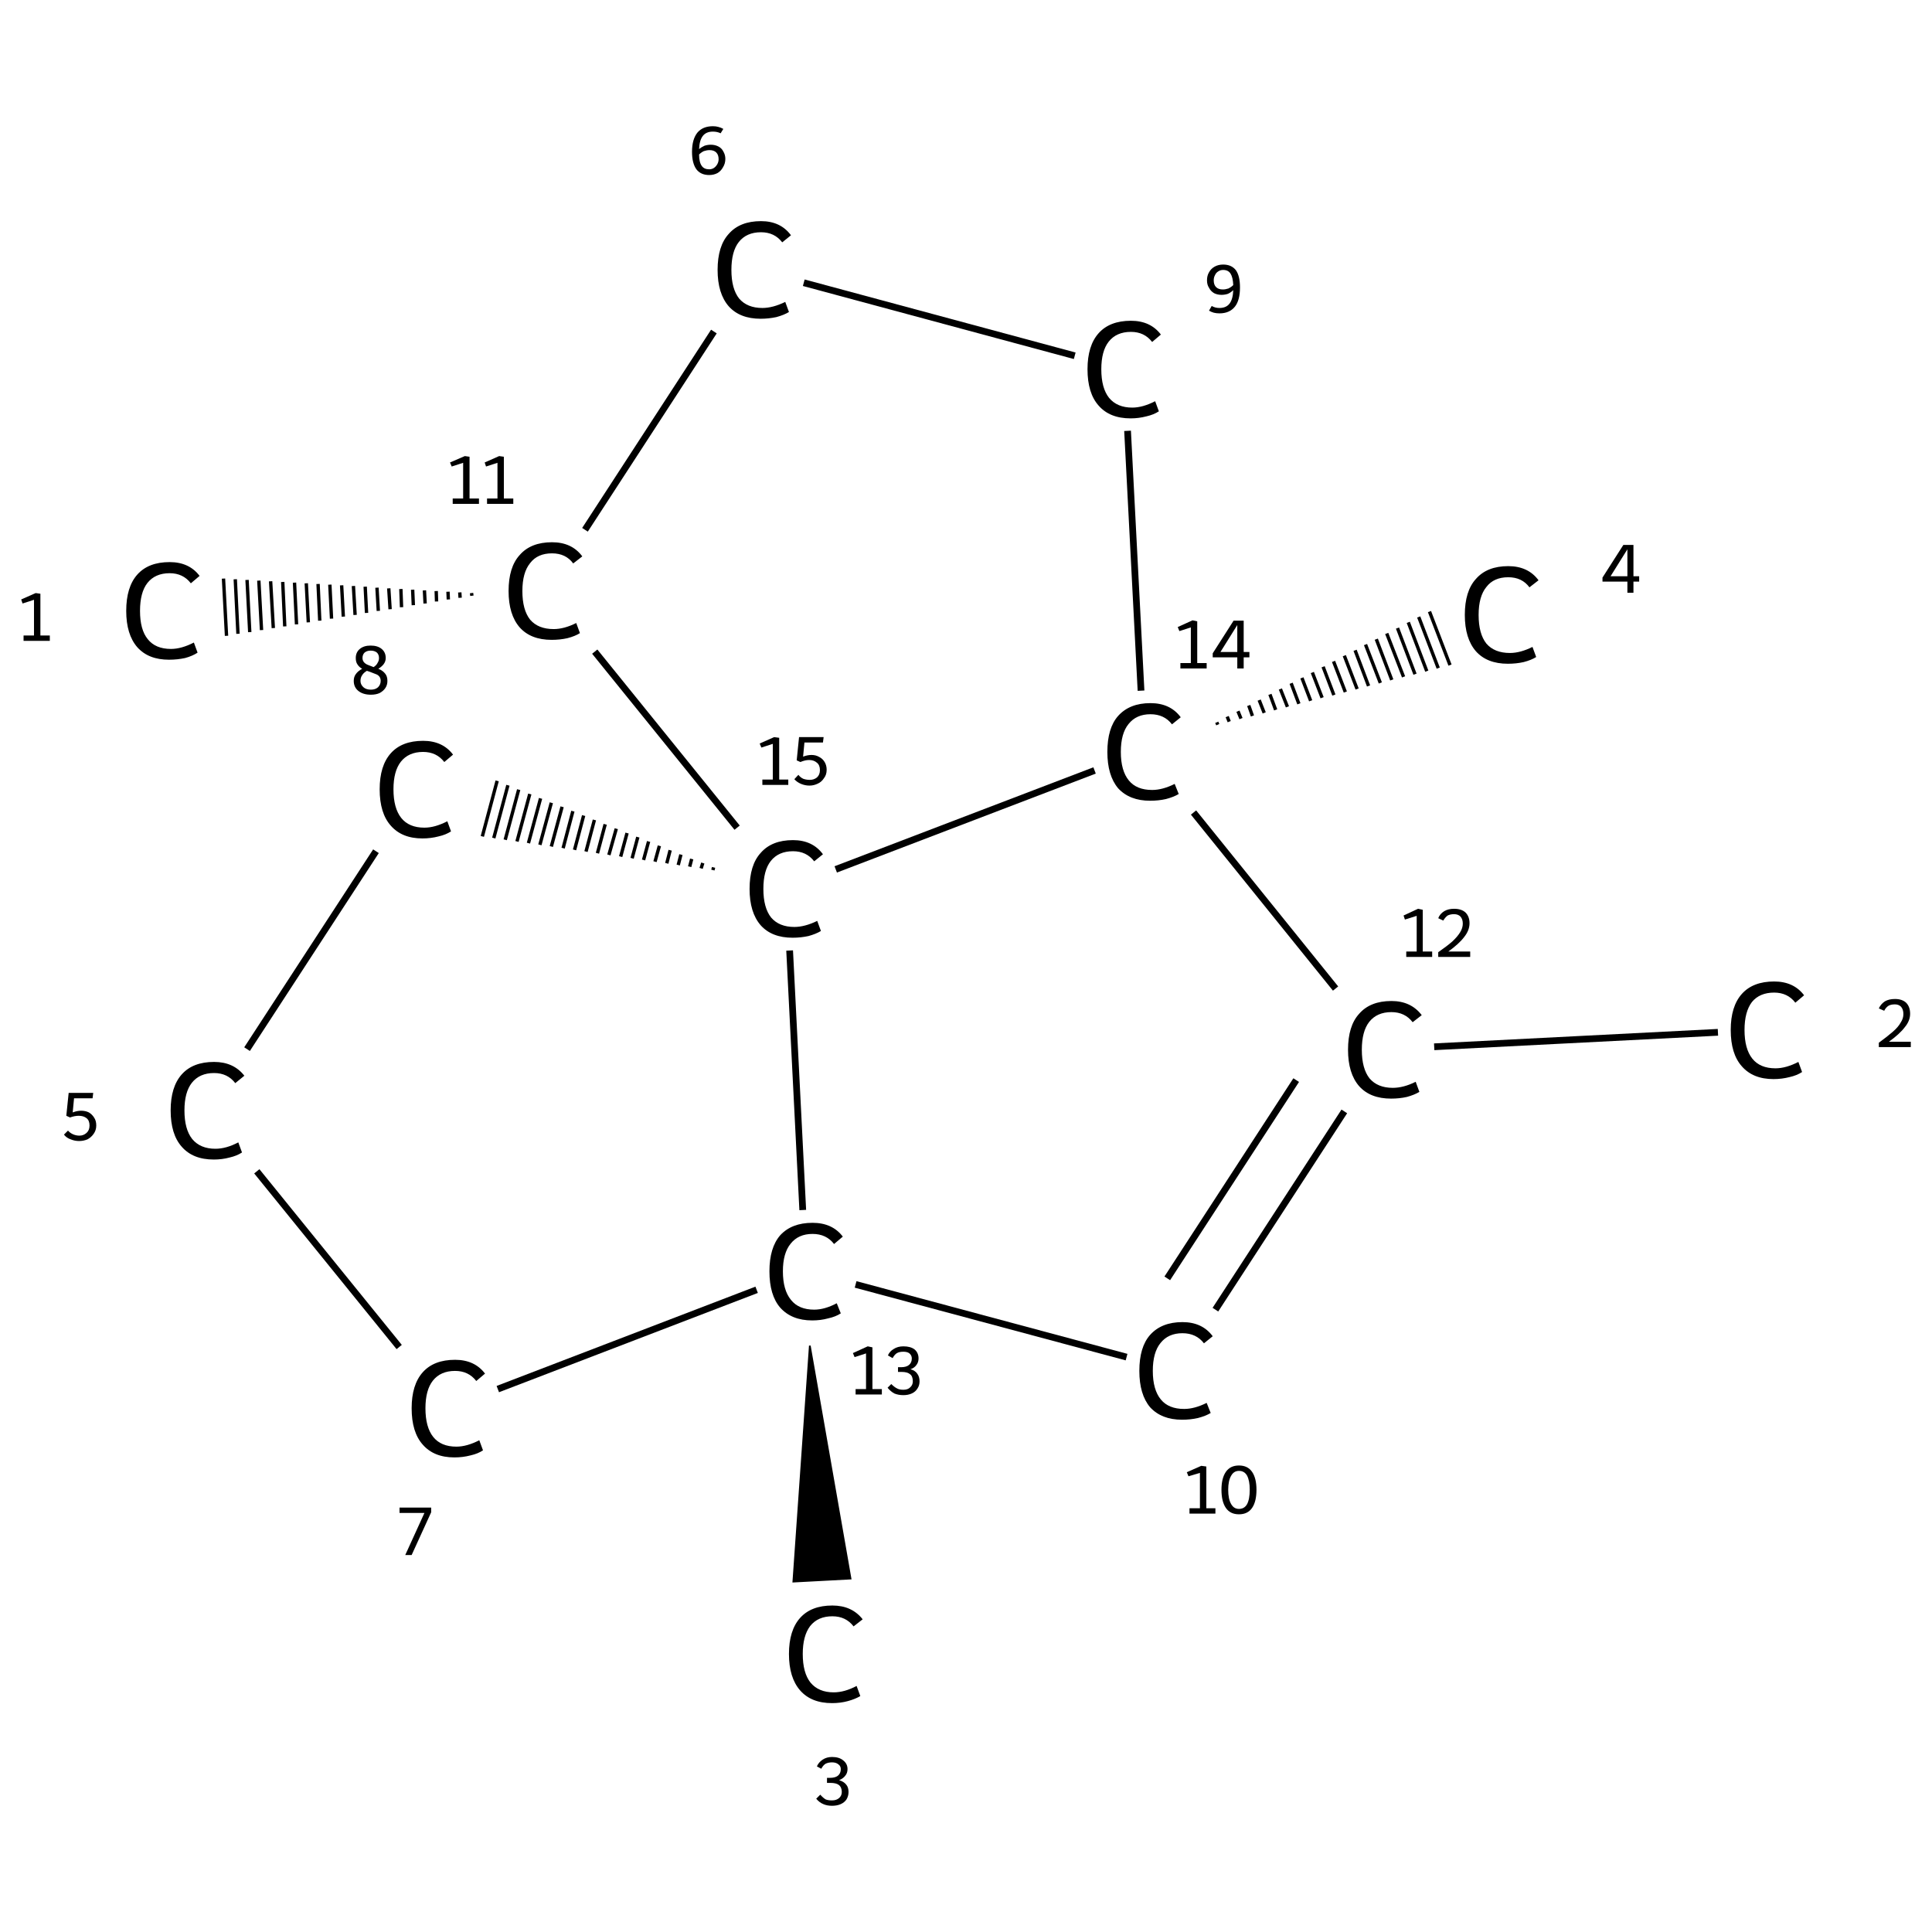 <?xml version='1.0' encoding='iso-8859-1'?>
<svg version='1.1' baseProfile='full'
              xmlns='http://www.w3.org/2000/svg'
                      xmlns:rdkit='http://www.rdkit.org/xml'
                      xmlns:xlink='http://www.w3.org/1999/xlink'
                  xml:space='preserve'
width='574px' height='574px' viewBox='0 0 574 574'>
<!-- END OF HEADER -->
<rect style='opacity:1.0;fill:#FFFFFF;stroke:none' width='574.0' height='574.0' x='0.0' y='0.0'> </rect>
<path class='bond-0 atom-1 atom-0' d='M 140.2,177.0 L 140.1,176.2' style='fill:none;fill-rule:evenodd;stroke:#000000;stroke-width:1.0px;stroke-linecap:butt;stroke-linejoin:miter;stroke-opacity:1' />
<path class='bond-0 atom-1 atom-0' d='M 136.7,177.6 L 136.6,176.0' style='fill:none;fill-rule:evenodd;stroke:#000000;stroke-width:1.0px;stroke-linecap:butt;stroke-linejoin:miter;stroke-opacity:1' />
<path class='bond-0 atom-1 atom-0' d='M 133.2,178.1 L 133.1,175.8' style='fill:none;fill-rule:evenodd;stroke:#000000;stroke-width:1.0px;stroke-linecap:butt;stroke-linejoin:miter;stroke-opacity:1' />
<path class='bond-0 atom-1 atom-0' d='M 129.7,178.7 L 129.6,175.6' style='fill:none;fill-rule:evenodd;stroke:#000000;stroke-width:1.0px;stroke-linecap:butt;stroke-linejoin:miter;stroke-opacity:1' />
<path class='bond-0 atom-1 atom-0' d='M 126.3,179.3 L 126.1,175.4' style='fill:none;fill-rule:evenodd;stroke:#000000;stroke-width:1.0px;stroke-linecap:butt;stroke-linejoin:miter;stroke-opacity:1' />
<path class='bond-0 atom-1 atom-0' d='M 122.8,179.8 L 122.6,175.2' style='fill:none;fill-rule:evenodd;stroke:#000000;stroke-width:1.0px;stroke-linecap:butt;stroke-linejoin:miter;stroke-opacity:1' />
<path class='bond-0 atom-1 atom-0' d='M 119.3,180.4 L 119.1,175.0' style='fill:none;fill-rule:evenodd;stroke:#000000;stroke-width:1.0px;stroke-linecap:butt;stroke-linejoin:miter;stroke-opacity:1' />
<path class='bond-0 atom-1 atom-0' d='M 115.9,181.0 L 115.5,174.8' style='fill:none;fill-rule:evenodd;stroke:#000000;stroke-width:1.0px;stroke-linecap:butt;stroke-linejoin:miter;stroke-opacity:1' />
<path class='bond-0 atom-1 atom-0' d='M 112.4,181.5 L 112.0,174.6' style='fill:none;fill-rule:evenodd;stroke:#000000;stroke-width:1.0px;stroke-linecap:butt;stroke-linejoin:miter;stroke-opacity:1' />
<path class='bond-0 atom-1 atom-0' d='M 108.9,182.1 L 108.5,174.3' style='fill:none;fill-rule:evenodd;stroke:#000000;stroke-width:1.0px;stroke-linecap:butt;stroke-linejoin:miter;stroke-opacity:1' />
<path class='bond-0 atom-1 atom-0' d='M 105.5,182.7 L 105.0,174.1' style='fill:none;fill-rule:evenodd;stroke:#000000;stroke-width:1.0px;stroke-linecap:butt;stroke-linejoin:miter;stroke-opacity:1' />
<path class='bond-0 atom-1 atom-0' d='M 102.0,183.2 L 101.5,173.9' style='fill:none;fill-rule:evenodd;stroke:#000000;stroke-width:1.0px;stroke-linecap:butt;stroke-linejoin:miter;stroke-opacity:1' />
<path class='bond-0 atom-1 atom-0' d='M 98.5,183.8 L 98.0,173.7' style='fill:none;fill-rule:evenodd;stroke:#000000;stroke-width:1.0px;stroke-linecap:butt;stroke-linejoin:miter;stroke-opacity:1' />
<path class='bond-0 atom-1 atom-0' d='M 95.0,184.4 L 94.5,173.5' style='fill:none;fill-rule:evenodd;stroke:#000000;stroke-width:1.0px;stroke-linecap:butt;stroke-linejoin:miter;stroke-opacity:1' />
<path class='bond-0 atom-1 atom-0' d='M 91.6,184.9 L 91.0,173.3' style='fill:none;fill-rule:evenodd;stroke:#000000;stroke-width:1.0px;stroke-linecap:butt;stroke-linejoin:miter;stroke-opacity:1' />
<path class='bond-0 atom-1 atom-0' d='M 88.1,185.5 L 87.5,173.1' style='fill:none;fill-rule:evenodd;stroke:#000000;stroke-width:1.0px;stroke-linecap:butt;stroke-linejoin:miter;stroke-opacity:1' />
<path class='bond-0 atom-1 atom-0' d='M 84.6,186.1 L 84.0,172.9' style='fill:none;fill-rule:evenodd;stroke:#000000;stroke-width:1.0px;stroke-linecap:butt;stroke-linejoin:miter;stroke-opacity:1' />
<path class='bond-0 atom-1 atom-0' d='M 81.2,186.6 L 80.4,172.7' style='fill:none;fill-rule:evenodd;stroke:#000000;stroke-width:1.0px;stroke-linecap:butt;stroke-linejoin:miter;stroke-opacity:1' />
<path class='bond-0 atom-1 atom-0' d='M 77.7,187.2 L 76.9,172.5' style='fill:none;fill-rule:evenodd;stroke:#000000;stroke-width:1.0px;stroke-linecap:butt;stroke-linejoin:miter;stroke-opacity:1' />
<path class='bond-0 atom-1 atom-0' d='M 74.2,187.8 L 73.4,172.3' style='fill:none;fill-rule:evenodd;stroke:#000000;stroke-width:1.0px;stroke-linecap:butt;stroke-linejoin:miter;stroke-opacity:1' />
<path class='bond-0 atom-1 atom-0' d='M 70.7,188.3 L 69.9,172.1' style='fill:none;fill-rule:evenodd;stroke:#000000;stroke-width:1.0px;stroke-linecap:butt;stroke-linejoin:miter;stroke-opacity:1' />
<path class='bond-0 atom-1 atom-0' d='M 67.3,188.9 L 66.4,171.9' style='fill:none;fill-rule:evenodd;stroke:#000000;stroke-width:1.0px;stroke-linecap:butt;stroke-linejoin:miter;stroke-opacity:1' />
<path class='bond-1 atom-1 atom-2' d='M 173.8,157.4 L 212.1,98.5' style='fill:none;fill-rule:evenodd;stroke:#000000;stroke-width:2.0px;stroke-linecap:butt;stroke-linejoin:miter;stroke-opacity:1' />
<path class='bond-2 atom-2 atom-3' d='M 238.8,84.0 L 319.3,105.7' style='fill:none;fill-rule:evenodd;stroke:#000000;stroke-width:2.0px;stroke-linecap:butt;stroke-linejoin:miter;stroke-opacity:1' />
<path class='bond-3 atom-3 atom-4' d='M 335.0,128.0 L 339.0,205.2' style='fill:none;fill-rule:evenodd;stroke:#000000;stroke-width:2.0px;stroke-linecap:butt;stroke-linejoin:miter;stroke-opacity:1' />
<path class='bond-4 atom-4 atom-5' d='M 361.5,214.6 L 361.8,215.3' style='fill:none;fill-rule:evenodd;stroke:#000000;stroke-width:1.0px;stroke-linecap:butt;stroke-linejoin:miter;stroke-opacity:1' />
<path class='bond-4 atom-4 atom-5' d='M 364.6,212.9 L 365.2,214.4' style='fill:none;fill-rule:evenodd;stroke:#000000;stroke-width:1.0px;stroke-linecap:butt;stroke-linejoin:miter;stroke-opacity:1' />
<path class='bond-4 atom-4 atom-5' d='M 367.8,211.3 L 368.7,213.5' style='fill:none;fill-rule:evenodd;stroke:#000000;stroke-width:1.0px;stroke-linecap:butt;stroke-linejoin:miter;stroke-opacity:1' />
<path class='bond-4 atom-4 atom-5' d='M 371.0,209.6 L 372.1,212.7' style='fill:none;fill-rule:evenodd;stroke:#000000;stroke-width:1.0px;stroke-linecap:butt;stroke-linejoin:miter;stroke-opacity:1' />
<path class='bond-4 atom-4 atom-5' d='M 374.1,208.0 L 375.6,211.8' style='fill:none;fill-rule:evenodd;stroke:#000000;stroke-width:1.0px;stroke-linecap:butt;stroke-linejoin:miter;stroke-opacity:1' />
<path class='bond-4 atom-4 atom-5' d='M 377.3,206.3 L 379.0,210.9' style='fill:none;fill-rule:evenodd;stroke:#000000;stroke-width:1.0px;stroke-linecap:butt;stroke-linejoin:miter;stroke-opacity:1' />
<path class='bond-4 atom-4 atom-5' d='M 380.4,204.7 L 382.5,210.0' style='fill:none;fill-rule:evenodd;stroke:#000000;stroke-width:1.0px;stroke-linecap:butt;stroke-linejoin:miter;stroke-opacity:1' />
<path class='bond-4 atom-4 atom-5' d='M 383.6,203.0 L 385.9,209.1' style='fill:none;fill-rule:evenodd;stroke:#000000;stroke-width:1.0px;stroke-linecap:butt;stroke-linejoin:miter;stroke-opacity:1' />
<path class='bond-4 atom-4 atom-5' d='M 386.8,201.4 L 389.4,208.2' style='fill:none;fill-rule:evenodd;stroke:#000000;stroke-width:1.0px;stroke-linecap:butt;stroke-linejoin:miter;stroke-opacity:1' />
<path class='bond-4 atom-4 atom-5' d='M 389.9,199.8 L 392.8,207.3' style='fill:none;fill-rule:evenodd;stroke:#000000;stroke-width:1.0px;stroke-linecap:butt;stroke-linejoin:miter;stroke-opacity:1' />
<path class='bond-4 atom-4 atom-5' d='M 393.1,198.1 L 396.3,206.5' style='fill:none;fill-rule:evenodd;stroke:#000000;stroke-width:1.0px;stroke-linecap:butt;stroke-linejoin:miter;stroke-opacity:1' />
<path class='bond-4 atom-4 atom-5' d='M 396.2,196.5 L 399.7,205.6' style='fill:none;fill-rule:evenodd;stroke:#000000;stroke-width:1.0px;stroke-linecap:butt;stroke-linejoin:miter;stroke-opacity:1' />
<path class='bond-4 atom-4 atom-5' d='M 399.4,194.8 L 403.2,204.7' style='fill:none;fill-rule:evenodd;stroke:#000000;stroke-width:1.0px;stroke-linecap:butt;stroke-linejoin:miter;stroke-opacity:1' />
<path class='bond-4 atom-4 atom-5' d='M 402.6,193.2 L 406.6,203.8' style='fill:none;fill-rule:evenodd;stroke:#000000;stroke-width:1.0px;stroke-linecap:butt;stroke-linejoin:miter;stroke-opacity:1' />
<path class='bond-4 atom-4 atom-5' d='M 405.7,191.5 L 410.1,202.9' style='fill:none;fill-rule:evenodd;stroke:#000000;stroke-width:1.0px;stroke-linecap:butt;stroke-linejoin:miter;stroke-opacity:1' />
<path class='bond-4 atom-4 atom-5' d='M 408.9,189.9 L 413.5,202.0' style='fill:none;fill-rule:evenodd;stroke:#000000;stroke-width:1.0px;stroke-linecap:butt;stroke-linejoin:miter;stroke-opacity:1' />
<path class='bond-4 atom-4 atom-5' d='M 412.0,188.2 L 417.0,201.1' style='fill:none;fill-rule:evenodd;stroke:#000000;stroke-width:1.0px;stroke-linecap:butt;stroke-linejoin:miter;stroke-opacity:1' />
<path class='bond-4 atom-4 atom-5' d='M 415.2,186.6 L 420.4,200.3' style='fill:none;fill-rule:evenodd;stroke:#000000;stroke-width:1.0px;stroke-linecap:butt;stroke-linejoin:miter;stroke-opacity:1' />
<path class='bond-4 atom-4 atom-5' d='M 418.4,184.9 L 423.9,199.4' style='fill:none;fill-rule:evenodd;stroke:#000000;stroke-width:1.0px;stroke-linecap:butt;stroke-linejoin:miter;stroke-opacity:1' />
<path class='bond-4 atom-4 atom-5' d='M 421.5,183.3 L 427.3,198.5' style='fill:none;fill-rule:evenodd;stroke:#000000;stroke-width:1.0px;stroke-linecap:butt;stroke-linejoin:miter;stroke-opacity:1' />
<path class='bond-4 atom-4 atom-5' d='M 424.7,181.7 L 430.8,197.6' style='fill:none;fill-rule:evenodd;stroke:#000000;stroke-width:1.0px;stroke-linecap:butt;stroke-linejoin:miter;stroke-opacity:1' />
<path class='bond-5 atom-4 atom-6' d='M 354.6,241.4 L 396.8,293.7' style='fill:none;fill-rule:evenodd;stroke:#000000;stroke-width:2.0px;stroke-linecap:butt;stroke-linejoin:miter;stroke-opacity:1' />
<path class='bond-6 atom-6 atom-7' d='M 426.1,311.0 L 510.4,306.7' style='fill:none;fill-rule:evenodd;stroke:#000000;stroke-width:2.0px;stroke-linecap:butt;stroke-linejoin:miter;stroke-opacity:1' />
<path class='bond-7 atom-6 atom-8' d='M 399.4,330.2 L 361.1,389.1' style='fill:none;fill-rule:evenodd;stroke:#000000;stroke-width:2.0px;stroke-linecap:butt;stroke-linejoin:miter;stroke-opacity:1' />
<path class='bond-7 atom-6 atom-8' d='M 385.1,320.9 L 346.8,379.8' style='fill:none;fill-rule:evenodd;stroke:#000000;stroke-width:2.0px;stroke-linecap:butt;stroke-linejoin:miter;stroke-opacity:1' />
<path class='bond-8 atom-8 atom-9' d='M 334.7,403.2 L 254.2,381.6' style='fill:none;fill-rule:evenodd;stroke:#000000;stroke-width:2.0px;stroke-linecap:butt;stroke-linejoin:miter;stroke-opacity:1' />
<path class='bond-9 atom-9 atom-10' d='M 240.6,399.8 L 252.7,469.0 L 235.7,469.9 Z' style='fill:#000000;fill-rule:evenodd;fill-opacity:1;stroke:#000000;stroke-width:0.5px;stroke-linecap:butt;stroke-linejoin:miter;stroke-opacity:1;' />
<path class='bond-10 atom-9 atom-11' d='M 224.8,383.2 L 147.9,412.7' style='fill:none;fill-rule:evenodd;stroke:#000000;stroke-width:2.0px;stroke-linecap:butt;stroke-linejoin:miter;stroke-opacity:1' />
<path class='bond-11 atom-11 atom-12' d='M 118.6,400.2 L 76.3,348.0' style='fill:none;fill-rule:evenodd;stroke:#000000;stroke-width:2.0px;stroke-linecap:butt;stroke-linejoin:miter;stroke-opacity:1' />
<path class='bond-12 atom-12 atom-13' d='M 73.4,311.7 L 111.7,252.9' style='fill:none;fill-rule:evenodd;stroke:#000000;stroke-width:2.0px;stroke-linecap:butt;stroke-linejoin:miter;stroke-opacity:1' />
<path class='bond-13 atom-14 atom-13' d='M 212.0,257.7 L 211.8,258.5' style='fill:none;fill-rule:evenodd;stroke:#000000;stroke-width:1.0px;stroke-linecap:butt;stroke-linejoin:miter;stroke-opacity:1' />
<path class='bond-13 atom-14 atom-13' d='M 208.8,256.4 L 208.3,258.0' style='fill:none;fill-rule:evenodd;stroke:#000000;stroke-width:1.0px;stroke-linecap:butt;stroke-linejoin:miter;stroke-opacity:1' />
<path class='bond-13 atom-14 atom-13' d='M 205.5,255.2 L 204.9,257.5' style='fill:none;fill-rule:evenodd;stroke:#000000;stroke-width:1.0px;stroke-linecap:butt;stroke-linejoin:miter;stroke-opacity:1' />
<path class='bond-13 atom-14 atom-13' d='M 202.3,253.9 L 201.5,257.0' style='fill:none;fill-rule:evenodd;stroke:#000000;stroke-width:1.0px;stroke-linecap:butt;stroke-linejoin:miter;stroke-opacity:1' />
<path class='bond-13 atom-14 atom-13' d='M 199.1,252.6 L 198.1,256.5' style='fill:none;fill-rule:evenodd;stroke:#000000;stroke-width:1.0px;stroke-linecap:butt;stroke-linejoin:miter;stroke-opacity:1' />
<path class='bond-13 atom-14 atom-13' d='M 195.9,251.3 L 194.6,256.0' style='fill:none;fill-rule:evenodd;stroke:#000000;stroke-width:1.0px;stroke-linecap:butt;stroke-linejoin:miter;stroke-opacity:1' />
<path class='bond-13 atom-14 atom-13' d='M 192.7,250.0 L 191.2,255.5' style='fill:none;fill-rule:evenodd;stroke:#000000;stroke-width:1.0px;stroke-linecap:butt;stroke-linejoin:miter;stroke-opacity:1' />
<path class='bond-13 atom-14 atom-13' d='M 189.5,248.7 L 187.8,255.0' style='fill:none;fill-rule:evenodd;stroke:#000000;stroke-width:1.0px;stroke-linecap:butt;stroke-linejoin:miter;stroke-opacity:1' />
<path class='bond-13 atom-14 atom-13' d='M 186.3,247.5 L 184.4,254.5' style='fill:none;fill-rule:evenodd;stroke:#000000;stroke-width:1.0px;stroke-linecap:butt;stroke-linejoin:miter;stroke-opacity:1' />
<path class='bond-13 atom-14 atom-13' d='M 183.1,246.2 L 180.9,254.0' style='fill:none;fill-rule:evenodd;stroke:#000000;stroke-width:1.0px;stroke-linecap:butt;stroke-linejoin:miter;stroke-opacity:1' />
<path class='bond-13 atom-14 atom-13' d='M 179.8,244.9 L 177.5,253.5' style='fill:none;fill-rule:evenodd;stroke:#000000;stroke-width:1.0px;stroke-linecap:butt;stroke-linejoin:miter;stroke-opacity:1' />
<path class='bond-13 atom-14 atom-13' d='M 176.6,243.6 L 174.1,253.0' style='fill:none;fill-rule:evenodd;stroke:#000000;stroke-width:1.0px;stroke-linecap:butt;stroke-linejoin:miter;stroke-opacity:1' />
<path class='bond-13 atom-14 atom-13' d='M 173.4,242.3 L 170.7,252.5' style='fill:none;fill-rule:evenodd;stroke:#000000;stroke-width:1.0px;stroke-linecap:butt;stroke-linejoin:miter;stroke-opacity:1' />
<path class='bond-13 atom-14 atom-13' d='M 170.2,241.0 L 167.3,252.0' style='fill:none;fill-rule:evenodd;stroke:#000000;stroke-width:1.0px;stroke-linecap:butt;stroke-linejoin:miter;stroke-opacity:1' />
<path class='bond-13 atom-14 atom-13' d='M 167.0,239.7 L 163.8,251.5' style='fill:none;fill-rule:evenodd;stroke:#000000;stroke-width:1.0px;stroke-linecap:butt;stroke-linejoin:miter;stroke-opacity:1' />
<path class='bond-13 atom-14 atom-13' d='M 163.8,238.5 L 160.4,251.0' style='fill:none;fill-rule:evenodd;stroke:#000000;stroke-width:1.0px;stroke-linecap:butt;stroke-linejoin:miter;stroke-opacity:1' />
<path class='bond-13 atom-14 atom-13' d='M 160.6,237.2 L 157.0,250.5' style='fill:none;fill-rule:evenodd;stroke:#000000;stroke-width:1.0px;stroke-linecap:butt;stroke-linejoin:miter;stroke-opacity:1' />
<path class='bond-13 atom-14 atom-13' d='M 157.4,235.9 L 153.6,250.0' style='fill:none;fill-rule:evenodd;stroke:#000000;stroke-width:1.0px;stroke-linecap:butt;stroke-linejoin:miter;stroke-opacity:1' />
<path class='bond-13 atom-14 atom-13' d='M 154.1,234.6 L 150.1,249.5' style='fill:none;fill-rule:evenodd;stroke:#000000;stroke-width:1.0px;stroke-linecap:butt;stroke-linejoin:miter;stroke-opacity:1' />
<path class='bond-13 atom-14 atom-13' d='M 150.9,233.3 L 146.7,249.0' style='fill:none;fill-rule:evenodd;stroke:#000000;stroke-width:1.0px;stroke-linecap:butt;stroke-linejoin:miter;stroke-opacity:1' />
<path class='bond-13 atom-14 atom-13' d='M 147.7,232.0 L 143.3,248.5' style='fill:none;fill-rule:evenodd;stroke:#000000;stroke-width:1.0px;stroke-linecap:butt;stroke-linejoin:miter;stroke-opacity:1' />
<path class='bond-14 atom-14 atom-1' d='M 219.0,245.9 L 176.7,193.6' style='fill:none;fill-rule:evenodd;stroke:#000000;stroke-width:2.0px;stroke-linecap:butt;stroke-linejoin:miter;stroke-opacity:1' />
<path class='bond-15 atom-14 atom-4' d='M 248.3,258.3 L 325.2,228.9' style='fill:none;fill-rule:evenodd;stroke:#000000;stroke-width:2.0px;stroke-linecap:butt;stroke-linejoin:miter;stroke-opacity:1' />
<path class='bond-16 atom-14 atom-9' d='M 234.6,282.4 L 238.5,359.5' style='fill:none;fill-rule:evenodd;stroke:#000000;stroke-width:2.0px;stroke-linecap:butt;stroke-linejoin:miter;stroke-opacity:1' />
<path class='atom-0' d='M 37.5 181.5
Q 37.5 174.4, 40.8 170.7
Q 44.1 167.0, 50.4 167.0
Q 56.2 167.0, 59.3 171.1
L 56.7 173.3
Q 54.4 170.3, 50.4 170.3
Q 46.1 170.3, 43.8 173.2
Q 41.6 176.0, 41.6 181.5
Q 41.6 187.1, 43.9 189.9
Q 46.2 192.8, 50.8 192.8
Q 53.9 192.8, 57.6 190.9
L 58.7 193.9
Q 57.2 194.9, 55.0 195.5
Q 52.7 196.0, 50.2 196.0
Q 44.1 196.0, 40.8 192.3
Q 37.5 188.5, 37.5 181.5
' fill='#000000'/>
<path class='atom-1' d='M 151.1 175.6
Q 151.1 168.5, 154.4 164.9
Q 157.7 161.1, 164.0 161.1
Q 169.9 161.1, 173.0 165.3
L 170.3 167.4
Q 168.1 164.4, 164.0 164.4
Q 159.7 164.4, 157.5 167.3
Q 155.2 170.1, 155.2 175.6
Q 155.2 181.2, 157.5 184.1
Q 159.9 186.9, 164.5 186.9
Q 167.6 186.9, 171.2 185.1
L 172.3 188.1
Q 170.9 189.0, 168.6 189.6
Q 166.4 190.1, 163.9 190.1
Q 157.7 190.1, 154.4 186.4
Q 151.1 182.6, 151.1 175.6
' fill='#000000'/>
<path class='atom-2' d='M 213.2 80.2
Q 213.2 73.1, 216.5 69.5
Q 219.8 65.7, 226.1 65.7
Q 231.9 65.7, 235.0 69.9
L 232.4 72.0
Q 230.1 69.0, 226.1 69.0
Q 221.8 69.0, 219.5 71.9
Q 217.3 74.7, 217.3 80.2
Q 217.3 85.8, 219.6 88.7
Q 222.0 91.5, 226.5 91.5
Q 229.6 91.5, 233.3 89.7
L 234.4 92.7
Q 232.9 93.6, 230.7 94.2
Q 228.4 94.7, 226.0 94.7
Q 219.8 94.7, 216.5 91.0
Q 213.2 87.2, 213.2 80.2
' fill='#000000'/>
<path class='atom-3' d='M 323.1 109.7
Q 323.1 102.7, 326.4 99.0
Q 329.7 95.3, 336.0 95.3
Q 341.8 95.3, 344.9 99.4
L 342.3 101.6
Q 340.0 98.6, 336.0 98.6
Q 331.7 98.6, 329.4 101.5
Q 327.2 104.3, 327.2 109.7
Q 327.2 115.3, 329.5 118.2
Q 331.9 121.1, 336.4 121.1
Q 339.5 121.1, 343.2 119.2
L 344.3 122.2
Q 342.8 123.2, 340.6 123.7
Q 338.3 124.3, 335.9 124.3
Q 329.7 124.3, 326.4 120.5
Q 323.1 116.8, 323.1 109.7
' fill='#000000'/>
<path class='atom-4' d='M 329.0 223.4
Q 329.0 216.3, 332.2 212.7
Q 335.6 208.9, 341.8 208.9
Q 347.7 208.9, 350.8 213.1
L 348.2 215.2
Q 345.9 212.2, 341.8 212.2
Q 337.6 212.2, 335.3 215.1
Q 333.0 217.9, 333.0 223.4
Q 333.0 229.0, 335.4 231.9
Q 337.7 234.7, 342.3 234.7
Q 345.4 234.7, 349.0 232.9
L 350.2 235.9
Q 348.7 236.8, 346.4 237.4
Q 344.2 237.9, 341.7 237.9
Q 335.6 237.9, 332.2 234.2
Q 329.0 230.4, 329.0 223.4
' fill='#000000'/>
<path class='atom-5' d='M 435.2 182.7
Q 435.2 175.6, 438.5 172.0
Q 441.8 168.2, 448.1 168.2
Q 454.0 168.2, 457.1 172.4
L 454.4 174.5
Q 452.2 171.5, 448.1 171.5
Q 443.8 171.5, 441.6 174.4
Q 439.3 177.2, 439.3 182.7
Q 439.3 188.3, 441.6 191.2
Q 444.0 194.0, 448.6 194.0
Q 451.7 194.0, 455.3 192.2
L 456.4 195.2
Q 455.0 196.1, 452.7 196.7
Q 450.5 197.2, 448.0 197.2
Q 441.8 197.2, 438.5 193.5
Q 435.2 189.7, 435.2 182.7
' fill='#000000'/>
<path class='atom-6' d='M 400.5 311.9
Q 400.5 304.8, 403.8 301.2
Q 407.1 297.4, 413.4 297.4
Q 419.2 297.4, 422.4 301.6
L 419.7 303.7
Q 417.4 300.7, 413.4 300.7
Q 409.1 300.7, 406.8 303.6
Q 404.6 306.4, 404.6 311.9
Q 404.6 317.5, 406.9 320.4
Q 409.3 323.2, 413.8 323.2
Q 417.0 323.2, 420.6 321.4
L 421.7 324.4
Q 420.2 325.3, 418.0 325.9
Q 415.8 326.4, 413.3 326.4
Q 407.1 326.4, 403.8 322.7
Q 400.5 318.9, 400.5 311.9
' fill='#000000'/>
<path class='atom-7' d='M 514.2 306.0
Q 514.2 299.0, 517.5 295.3
Q 520.8 291.6, 527.1 291.6
Q 532.9 291.6, 536.0 295.7
L 533.4 297.9
Q 531.1 294.9, 527.1 294.9
Q 522.8 294.9, 520.5 297.7
Q 518.3 300.6, 518.3 306.0
Q 518.3 311.6, 520.6 314.5
Q 522.9 317.4, 527.5 317.4
Q 530.6 317.4, 534.3 315.5
L 535.4 318.5
Q 533.9 319.5, 531.7 320.0
Q 529.4 320.6, 526.9 320.6
Q 520.8 320.6, 517.5 316.8
Q 514.2 313.1, 514.2 306.0
' fill='#000000'/>
<path class='atom-8' d='M 338.5 407.3
Q 338.5 400.2, 341.7 396.6
Q 345.1 392.8, 351.3 392.8
Q 357.2 392.8, 360.3 397.0
L 357.7 399.1
Q 355.4 396.1, 351.3 396.1
Q 347.1 396.1, 344.8 399.0
Q 342.5 401.8, 342.5 407.3
Q 342.5 412.9, 344.9 415.8
Q 347.2 418.6, 351.8 418.6
Q 354.9 418.6, 358.5 416.8
L 359.7 419.8
Q 358.2 420.7, 355.9 421.3
Q 353.7 421.8, 351.2 421.8
Q 345.1 421.8, 341.7 418.1
Q 338.5 414.3, 338.5 407.3
' fill='#000000'/>
<path class='atom-9' d='M 228.6 377.7
Q 228.6 370.7, 231.8 367.0
Q 235.2 363.3, 241.4 363.3
Q 247.3 363.3, 250.4 367.4
L 247.8 369.6
Q 245.5 366.6, 241.4 366.6
Q 237.2 366.6, 234.9 369.5
Q 232.6 372.3, 232.6 377.7
Q 232.6 383.3, 235.0 386.2
Q 237.3 389.1, 241.9 389.1
Q 245.0 389.1, 248.6 387.2
L 249.8 390.2
Q 248.3 391.2, 246.0 391.7
Q 243.8 392.3, 241.3 392.3
Q 235.2 392.3, 231.8 388.5
Q 228.6 384.8, 228.6 377.7
' fill='#000000'/>
<path class='atom-10' d='M 234.4 491.4
Q 234.4 484.4, 237.7 480.7
Q 241.0 477.0, 247.3 477.0
Q 253.1 477.0, 256.3 481.1
L 253.6 483.2
Q 251.3 480.2, 247.3 480.2
Q 243.0 480.2, 240.7 483.1
Q 238.5 486.0, 238.5 491.4
Q 238.5 497.0, 240.8 499.9
Q 243.2 502.8, 247.7 502.8
Q 250.9 502.8, 254.5 500.9
L 255.6 503.9
Q 254.1 504.8, 251.9 505.4
Q 249.7 506.0, 247.2 506.0
Q 241.0 506.0, 237.7 502.2
Q 234.4 498.4, 234.4 491.4
' fill='#000000'/>
<path class='atom-11' d='M 122.3 418.4
Q 122.3 411.4, 125.6 407.7
Q 128.9 404.0, 135.2 404.0
Q 141.0 404.0, 144.1 408.1
L 141.5 410.3
Q 139.2 407.3, 135.2 407.3
Q 130.9 407.3, 128.6 410.2
Q 126.4 413.0, 126.4 418.4
Q 126.4 424.0, 128.7 426.9
Q 131.0 429.8, 135.6 429.8
Q 138.7 429.8, 142.4 427.9
L 143.5 430.9
Q 142.0 431.9, 139.8 432.4
Q 137.5 433.0, 135.0 433.0
Q 128.9 433.0, 125.6 429.2
Q 122.3 425.5, 122.3 418.4
' fill='#000000'/>
<path class='atom-12' d='M 50.7 329.9
Q 50.7 322.9, 54.0 319.2
Q 57.3 315.5, 63.6 315.5
Q 69.4 315.5, 72.6 319.6
L 69.9 321.8
Q 67.6 318.8, 63.6 318.8
Q 59.3 318.8, 57.0 321.7
Q 54.8 324.5, 54.8 329.9
Q 54.8 335.5, 57.1 338.4
Q 59.5 341.3, 64.0 341.3
Q 67.2 341.3, 70.8 339.4
L 71.9 342.4
Q 70.4 343.4, 68.2 343.9
Q 66.0 344.5, 63.5 344.5
Q 57.3 344.5, 54.0 340.7
Q 50.7 337.0, 50.7 329.9
' fill='#000000'/>
<path class='atom-13' d='M 112.8 234.5
Q 112.8 227.5, 116.1 223.8
Q 119.4 220.1, 125.7 220.1
Q 131.5 220.1, 134.6 224.2
L 132.0 226.4
Q 129.7 223.4, 125.7 223.4
Q 121.4 223.4, 119.1 226.3
Q 116.9 229.1, 116.9 234.5
Q 116.9 240.1, 119.2 243.0
Q 121.5 245.9, 126.1 245.9
Q 129.2 245.9, 132.9 244.0
L 134.0 247.0
Q 132.5 248.0, 130.3 248.5
Q 128.0 249.1, 125.5 249.1
Q 119.4 249.1, 116.1 245.3
Q 112.8 241.6, 112.8 234.5
' fill='#000000'/>
<path class='atom-14' d='M 222.7 264.1
Q 222.7 257.0, 226.0 253.4
Q 229.3 249.6, 235.6 249.6
Q 241.4 249.6, 244.5 253.8
L 241.9 255.9
Q 239.6 252.9, 235.6 252.9
Q 231.3 252.9, 229.0 255.8
Q 226.8 258.6, 226.8 264.1
Q 226.8 269.7, 229.1 272.6
Q 231.5 275.4, 236.0 275.4
Q 239.1 275.4, 242.8 273.6
L 243.9 276.6
Q 242.4 277.5, 240.2 278.1
Q 237.9 278.6, 235.5 278.6
Q 229.3 278.6, 226.0 274.9
Q 222.7 271.1, 222.7 264.1
' fill='#000000'/>
<path class='note' d='M 7.0 188.8
L 10.1 188.8
L 10.1 178.2
L 6.7 179.3
L 6.3 178.1
L 10.6 176.2
L 12.0 176.4
L 12.0 188.8
L 14.8 188.8
L 14.8 190.4
L 7.0 190.4
L 7.0 188.8
' fill='#000000'/>
<path class='note' d='M 134.5 148.1
L 137.6 148.1
L 137.6 137.5
L 134.2 138.6
L 133.7 137.4
L 138.1 135.5
L 139.5 135.7
L 139.5 148.1
L 142.3 148.1
L 142.3 149.7
L 134.5 149.7
L 134.5 148.1
' fill='#000000'/>
<path class='note' d='M 144.7 148.1
L 147.8 148.1
L 147.8 137.5
L 144.4 138.6
L 144.0 137.4
L 148.3 135.5
L 149.7 135.7
L 149.7 148.1
L 152.5 148.1
L 152.5 149.7
L 144.7 149.7
L 144.7 148.1
' fill='#000000'/>
<path class='note' d='M 211.2 43.0
Q 212.4 43.0, 213.4 43.5
Q 214.4 44.0, 214.9 45.0
Q 215.5 46.0, 215.5 47.2
Q 215.5 48.6, 214.8 49.7
Q 214.2 50.8, 213.2 51.4
Q 212.1 52.0, 210.7 52.0
Q 208.2 52.0, 206.9 50.3
Q 205.6 48.5, 205.6 45.1
Q 205.6 41.4, 207.2 39.4
Q 208.8 37.5, 211.8 37.5
Q 212.7 37.5, 213.4 37.7
Q 214.2 37.9, 214.9 38.3
L 214.1 39.6
Q 213.1 39.1, 211.8 39.1
Q 209.8 39.1, 208.8 40.4
Q 207.8 41.7, 207.7 44.3
Q 208.4 43.7, 209.3 43.3
Q 210.2 43.0, 211.2 43.0
M 210.7 50.3
Q 211.5 50.3, 212.1 49.9
Q 212.7 49.5, 213.1 48.8
Q 213.5 48.1, 213.5 47.3
Q 213.5 46.0, 212.8 45.3
Q 212.1 44.6, 210.8 44.6
Q 210.0 44.6, 209.1 44.9
Q 208.3 45.3, 207.7 45.9
Q 207.7 48.2, 208.5 49.3
Q 209.2 50.3, 210.7 50.3
' fill='#000000'/>
<path class='note' d='M 363.4 78.6
Q 365.9 78.6, 367.2 80.3
Q 368.4 82.0, 368.4 85.4
Q 368.4 89.2, 366.9 91.1
Q 365.3 93.1, 362.3 93.1
Q 361.4 93.1, 360.6 92.9
Q 359.9 92.7, 359.2 92.3
L 360.0 90.9
Q 361.0 91.5, 362.3 91.5
Q 364.3 91.5, 365.3 90.2
Q 366.3 88.9, 366.4 86.2
Q 365.7 86.9, 364.8 87.3
Q 363.9 87.6, 362.9 87.6
Q 361.7 87.6, 360.7 87.1
Q 359.7 86.5, 359.2 85.5
Q 358.6 84.6, 358.6 83.3
Q 358.6 81.9, 359.2 80.9
Q 359.8 79.8, 360.9 79.2
Q 362.0 78.6, 363.4 78.6
M 360.6 83.3
Q 360.6 84.6, 361.3 85.3
Q 362.0 86.0, 363.3 86.0
Q 364.1 86.0, 365.0 85.7
Q 365.8 85.3, 366.4 84.7
Q 366.3 82.4, 365.6 81.3
Q 364.9 80.2, 363.4 80.2
Q 362.6 80.2, 362.0 80.6
Q 361.3 81.0, 361.0 81.7
Q 360.6 82.4, 360.6 83.3
' fill='#000000'/>
<path class='note' d='M 350.7 197.0
L 353.8 197.0
L 353.8 186.4
L 350.4 187.5
L 349.9 186.3
L 354.3 184.3
L 355.7 184.6
L 355.7 197.0
L 358.5 197.0
L 358.5 198.6
L 350.7 198.6
L 350.7 197.0
' fill='#000000'/>
<path class='note' d='M 369.5 193.7
L 371.2 193.7
L 371.2 195.3
L 369.5 195.3
L 369.5 198.6
L 367.6 198.6
L 367.6 195.3
L 360.3 195.3
L 360.3 194.1
L 366.5 184.4
L 369.5 184.4
L 369.5 193.7
M 362.6 193.7
L 367.6 193.7
L 367.6 185.7
L 362.6 193.7
' fill='#000000'/>
<path class='note' d='M 485.3 171.2
L 487.0 171.2
L 487.0 172.8
L 485.3 172.8
L 485.3 176.1
L 483.5 176.1
L 483.5 172.8
L 476.1 172.8
L 476.1 171.6
L 482.3 161.9
L 485.3 161.9
L 485.3 171.2
M 478.5 171.2
L 483.5 171.2
L 483.5 163.2
L 478.5 171.2
' fill='#000000'/>
<path class='note' d='M 417.8 282.7
L 420.9 282.7
L 420.9 272.1
L 417.4 273.2
L 417.0 272.0
L 421.3 270.0
L 422.7 270.3
L 422.7 282.7
L 425.5 282.7
L 425.5 284.3
L 417.8 284.3
L 417.8 282.7
' fill='#000000'/>
<path class='note' d='M 427.3 272.8
Q 427.8 271.5, 429.1 270.7
Q 430.3 270.0, 432.0 270.0
Q 434.2 270.0, 435.4 271.1
Q 436.6 272.3, 436.6 274.3
Q 436.6 276.4, 435.0 278.4
Q 433.5 280.4, 430.3 282.7
L 436.8 282.7
L 436.8 284.3
L 427.3 284.3
L 427.3 282.9
Q 429.9 281.1, 431.5 279.7
Q 433.0 278.3, 433.8 277.0
Q 434.6 275.7, 434.6 274.4
Q 434.6 273.1, 433.9 272.3
Q 433.2 271.6, 432.0 271.6
Q 430.9 271.6, 430.1 272.0
Q 429.4 272.5, 428.8 273.5
L 427.3 272.8
' fill='#000000'/>
<path class='note' d='M 558.2 299.6
Q 558.8 298.3, 560.0 297.5
Q 561.2 296.8, 563.0 296.8
Q 565.1 296.8, 566.3 297.9
Q 567.5 299.1, 567.5 301.2
Q 567.5 303.3, 565.9 305.2
Q 564.4 307.2, 561.2 309.5
L 567.7 309.5
L 567.7 311.1
L 558.2 311.1
L 558.2 309.8
Q 560.8 307.9, 562.4 306.5
Q 564.0 305.1, 564.7 303.8
Q 565.5 302.6, 565.5 301.3
Q 565.5 299.9, 564.8 299.1
Q 564.1 298.4, 563.0 298.4
Q 561.8 298.4, 561.1 298.8
Q 560.3 299.3, 559.8 300.3
L 558.2 299.6
' fill='#000000'/>
<path class='note' d='M 353.4 448.1
L 356.5 448.1
L 356.5 437.6
L 353.1 438.6
L 352.6 437.4
L 356.9 435.5
L 358.4 435.7
L 358.4 448.1
L 361.1 448.1
L 361.1 449.7
L 353.4 449.7
L 353.4 448.1
' fill='#000000'/>
<path class='note' d='M 368.1 449.9
Q 365.5 449.9, 364.2 448.0
Q 362.9 446.1, 362.9 442.6
Q 362.9 439.2, 364.2 437.3
Q 365.5 435.4, 368.1 435.4
Q 370.7 435.4, 372.0 437.3
Q 373.3 439.2, 373.3 442.6
Q 373.3 446.1, 372.0 448.0
Q 370.7 449.9, 368.1 449.9
M 368.1 448.3
Q 369.7 448.3, 370.5 446.9
Q 371.3 445.4, 371.3 442.6
Q 371.3 439.9, 370.5 438.4
Q 369.7 437.0, 368.1 437.0
Q 366.6 437.0, 365.8 438.4
Q 364.9 439.9, 364.9 442.6
Q 364.9 445.4, 365.8 446.9
Q 366.6 448.3, 368.1 448.3
' fill='#000000'/>
<path class='note' d='M 254.2 412.7
L 257.3 412.7
L 257.3 402.1
L 253.9 403.2
L 253.4 402.0
L 257.8 400.0
L 259.2 400.3
L 259.2 412.7
L 262.0 412.7
L 262.0 414.3
L 254.2 414.3
L 254.2 412.7
' fill='#000000'/>
<path class='note' d='M 270.5 406.8
Q 271.9 407.2, 272.5 408.1
Q 273.2 409.0, 273.2 410.4
Q 273.2 411.6, 272.6 412.5
Q 272.0 413.5, 270.9 414.0
Q 269.8 414.5, 268.4 414.5
Q 266.9 414.5, 265.7 414.0
Q 264.6 413.4, 263.7 412.3
L 264.8 411.2
Q 265.7 412.1, 266.5 412.5
Q 267.2 412.9, 268.4 412.9
Q 269.7 412.9, 270.4 412.2
Q 271.2 411.5, 271.2 410.4
Q 271.2 408.9, 270.4 408.3
Q 269.6 407.6, 267.9 407.6
L 266.8 407.6
L 266.8 406.2
L 267.7 406.2
Q 269.3 406.2, 270.1 405.5
Q 270.9 404.8, 270.9 403.6
Q 270.9 402.7, 270.2 402.1
Q 269.6 401.6, 268.4 401.6
Q 267.2 401.6, 266.5 402.0
Q 265.8 402.4, 265.2 403.5
L 263.8 402.7
Q 264.3 401.5, 265.5 400.8
Q 266.7 400.0, 268.4 400.0
Q 270.5 400.0, 271.7 400.9
Q 272.9 401.9, 272.9 403.6
Q 272.9 404.7, 272.3 405.5
Q 271.7 406.4, 270.5 406.8
' fill='#000000'/>
<path class='note' d='M 249.3 528.9
Q 250.7 529.3, 251.4 530.2
Q 252.1 531.0, 252.1 532.4
Q 252.1 533.6, 251.5 534.6
Q 250.9 535.5, 249.8 536.0
Q 248.7 536.5, 247.2 536.5
Q 245.7 536.5, 244.6 536.0
Q 243.4 535.5, 242.5 534.4
L 243.7 533.2
Q 244.6 534.2, 245.3 534.6
Q 246.0 534.9, 247.2 534.9
Q 248.5 534.9, 249.3 534.2
Q 250.1 533.5, 250.1 532.4
Q 250.1 531.0, 249.2 530.3
Q 248.4 529.7, 246.7 529.7
L 245.7 529.7
L 245.7 528.2
L 246.6 528.2
Q 248.1 528.2, 248.9 527.6
Q 249.8 526.9, 249.8 525.6
Q 249.8 524.7, 249.1 524.2
Q 248.4 523.6, 247.2 523.6
Q 246.1 523.6, 245.3 524.0
Q 244.6 524.4, 244.0 525.5
L 242.7 524.8
Q 243.2 523.6, 244.4 522.8
Q 245.6 522.0, 247.2 522.0
Q 249.3 522.0, 250.5 523.0
Q 251.8 524.0, 251.8 525.6
Q 251.8 526.8, 251.1 527.6
Q 250.5 528.4, 249.3 528.9
' fill='#000000'/>
<path class='note' d='M 126.1 449.5
L 118.7 449.5
L 118.7 447.9
L 128.1 447.9
L 128.1 449.3
L 122.3 462.0
L 120.4 462.0
L 126.1 449.5
' fill='#000000'/>
<path class='note' d='M 24.1 330.0
Q 25.4 330.0, 26.4 330.5
Q 27.4 331.1, 28.0 332.1
Q 28.6 333.0, 28.6 334.4
Q 28.6 335.8, 27.8 336.9
Q 27.1 337.9, 26.0 338.5
Q 24.8 339.0, 23.5 339.0
Q 22.2 339.0, 21.0 338.5
Q 19.8 338.1, 19.0 337.1
L 20.2 335.9
Q 20.8 336.6, 21.7 337.0
Q 22.6 337.4, 23.6 337.4
Q 24.8 337.4, 25.7 336.6
Q 26.6 335.8, 26.6 334.4
Q 26.6 332.9, 25.7 332.2
Q 24.8 331.5, 23.4 331.5
Q 22.2 331.5, 20.8 332.0
L 19.7 331.5
L 20.4 324.7
L 27.7 324.7
L 27.5 326.3
L 22.0 326.3
L 21.6 330.5
Q 22.9 330.0, 24.1 330.0
' fill='#000000'/>
<path class='note' d='M 112.4 198.7
Q 113.7 199.2, 114.4 200.1
Q 115.1 200.9, 115.1 202.3
Q 115.1 203.5, 114.5 204.4
Q 113.9 205.3, 112.8 205.9
Q 111.7 206.4, 110.2 206.4
Q 107.9 206.4, 106.5 205.3
Q 105.1 204.2, 105.1 202.3
Q 105.1 201.1, 105.7 200.3
Q 106.3 199.4, 107.6 198.7
Q 106.7 198.2, 106.2 197.4
Q 105.7 196.7, 105.7 195.5
Q 105.7 193.8, 106.9 192.8
Q 108.1 191.8, 110.1 191.8
Q 112.2 191.8, 113.4 192.8
Q 114.6 193.8, 114.6 195.5
Q 114.6 196.5, 114.0 197.3
Q 113.5 198.0, 112.4 198.7
M 110.1 193.3
Q 109.0 193.3, 108.3 193.9
Q 107.7 194.5, 107.7 195.5
Q 107.7 196.2, 108.1 196.7
Q 108.5 197.2, 109.2 197.5
Q 109.8 197.7, 111.0 198.2
Q 111.9 197.6, 112.2 196.9
Q 112.6 196.3, 112.6 195.5
Q 112.6 194.5, 112.0 193.9
Q 111.3 193.3, 110.1 193.3
M 110.2 204.9
Q 111.5 204.9, 112.3 204.2
Q 113.1 203.4, 113.1 202.3
Q 113.1 201.5, 112.7 201.0
Q 112.3 200.5, 111.7 200.3
Q 111.0 200.0, 109.9 199.6
L 109.0 199.3
Q 108.0 199.9, 107.6 200.6
Q 107.1 201.3, 107.1 202.3
Q 107.1 203.4, 108.0 204.2
Q 108.8 204.9, 110.2 204.9
' fill='#000000'/>
<path class='note' d='M 226.5 231.6
L 229.6 231.6
L 229.6 221.0
L 226.2 222.1
L 225.7 220.9
L 230.0 219.0
L 231.5 219.2
L 231.5 231.6
L 234.2 231.6
L 234.2 233.2
L 226.5 233.2
L 226.5 231.6
' fill='#000000'/>
<path class='note' d='M 241.1 224.3
Q 242.4 224.3, 243.4 224.9
Q 244.4 225.4, 245.0 226.4
Q 245.6 227.4, 245.6 228.7
Q 245.6 230.2, 244.8 231.2
Q 244.1 232.3, 243.0 232.8
Q 241.8 233.4, 240.5 233.4
Q 239.2 233.4, 238.0 232.9
Q 236.8 232.4, 236.0 231.5
L 237.2 230.2
Q 237.8 231.0, 238.7 231.4
Q 239.6 231.7, 240.6 231.7
Q 241.8 231.7, 242.7 231.0
Q 243.6 230.2, 243.6 228.8
Q 243.6 227.3, 242.7 226.6
Q 241.8 225.8, 240.4 225.8
Q 239.2 225.8, 237.8 226.4
L 236.7 225.9
L 237.4 219.0
L 244.7 219.0
L 244.5 220.6
L 239.0 220.6
L 238.6 224.8
Q 239.9 224.3, 241.1 224.3
' fill='#000000'/>
</svg>

